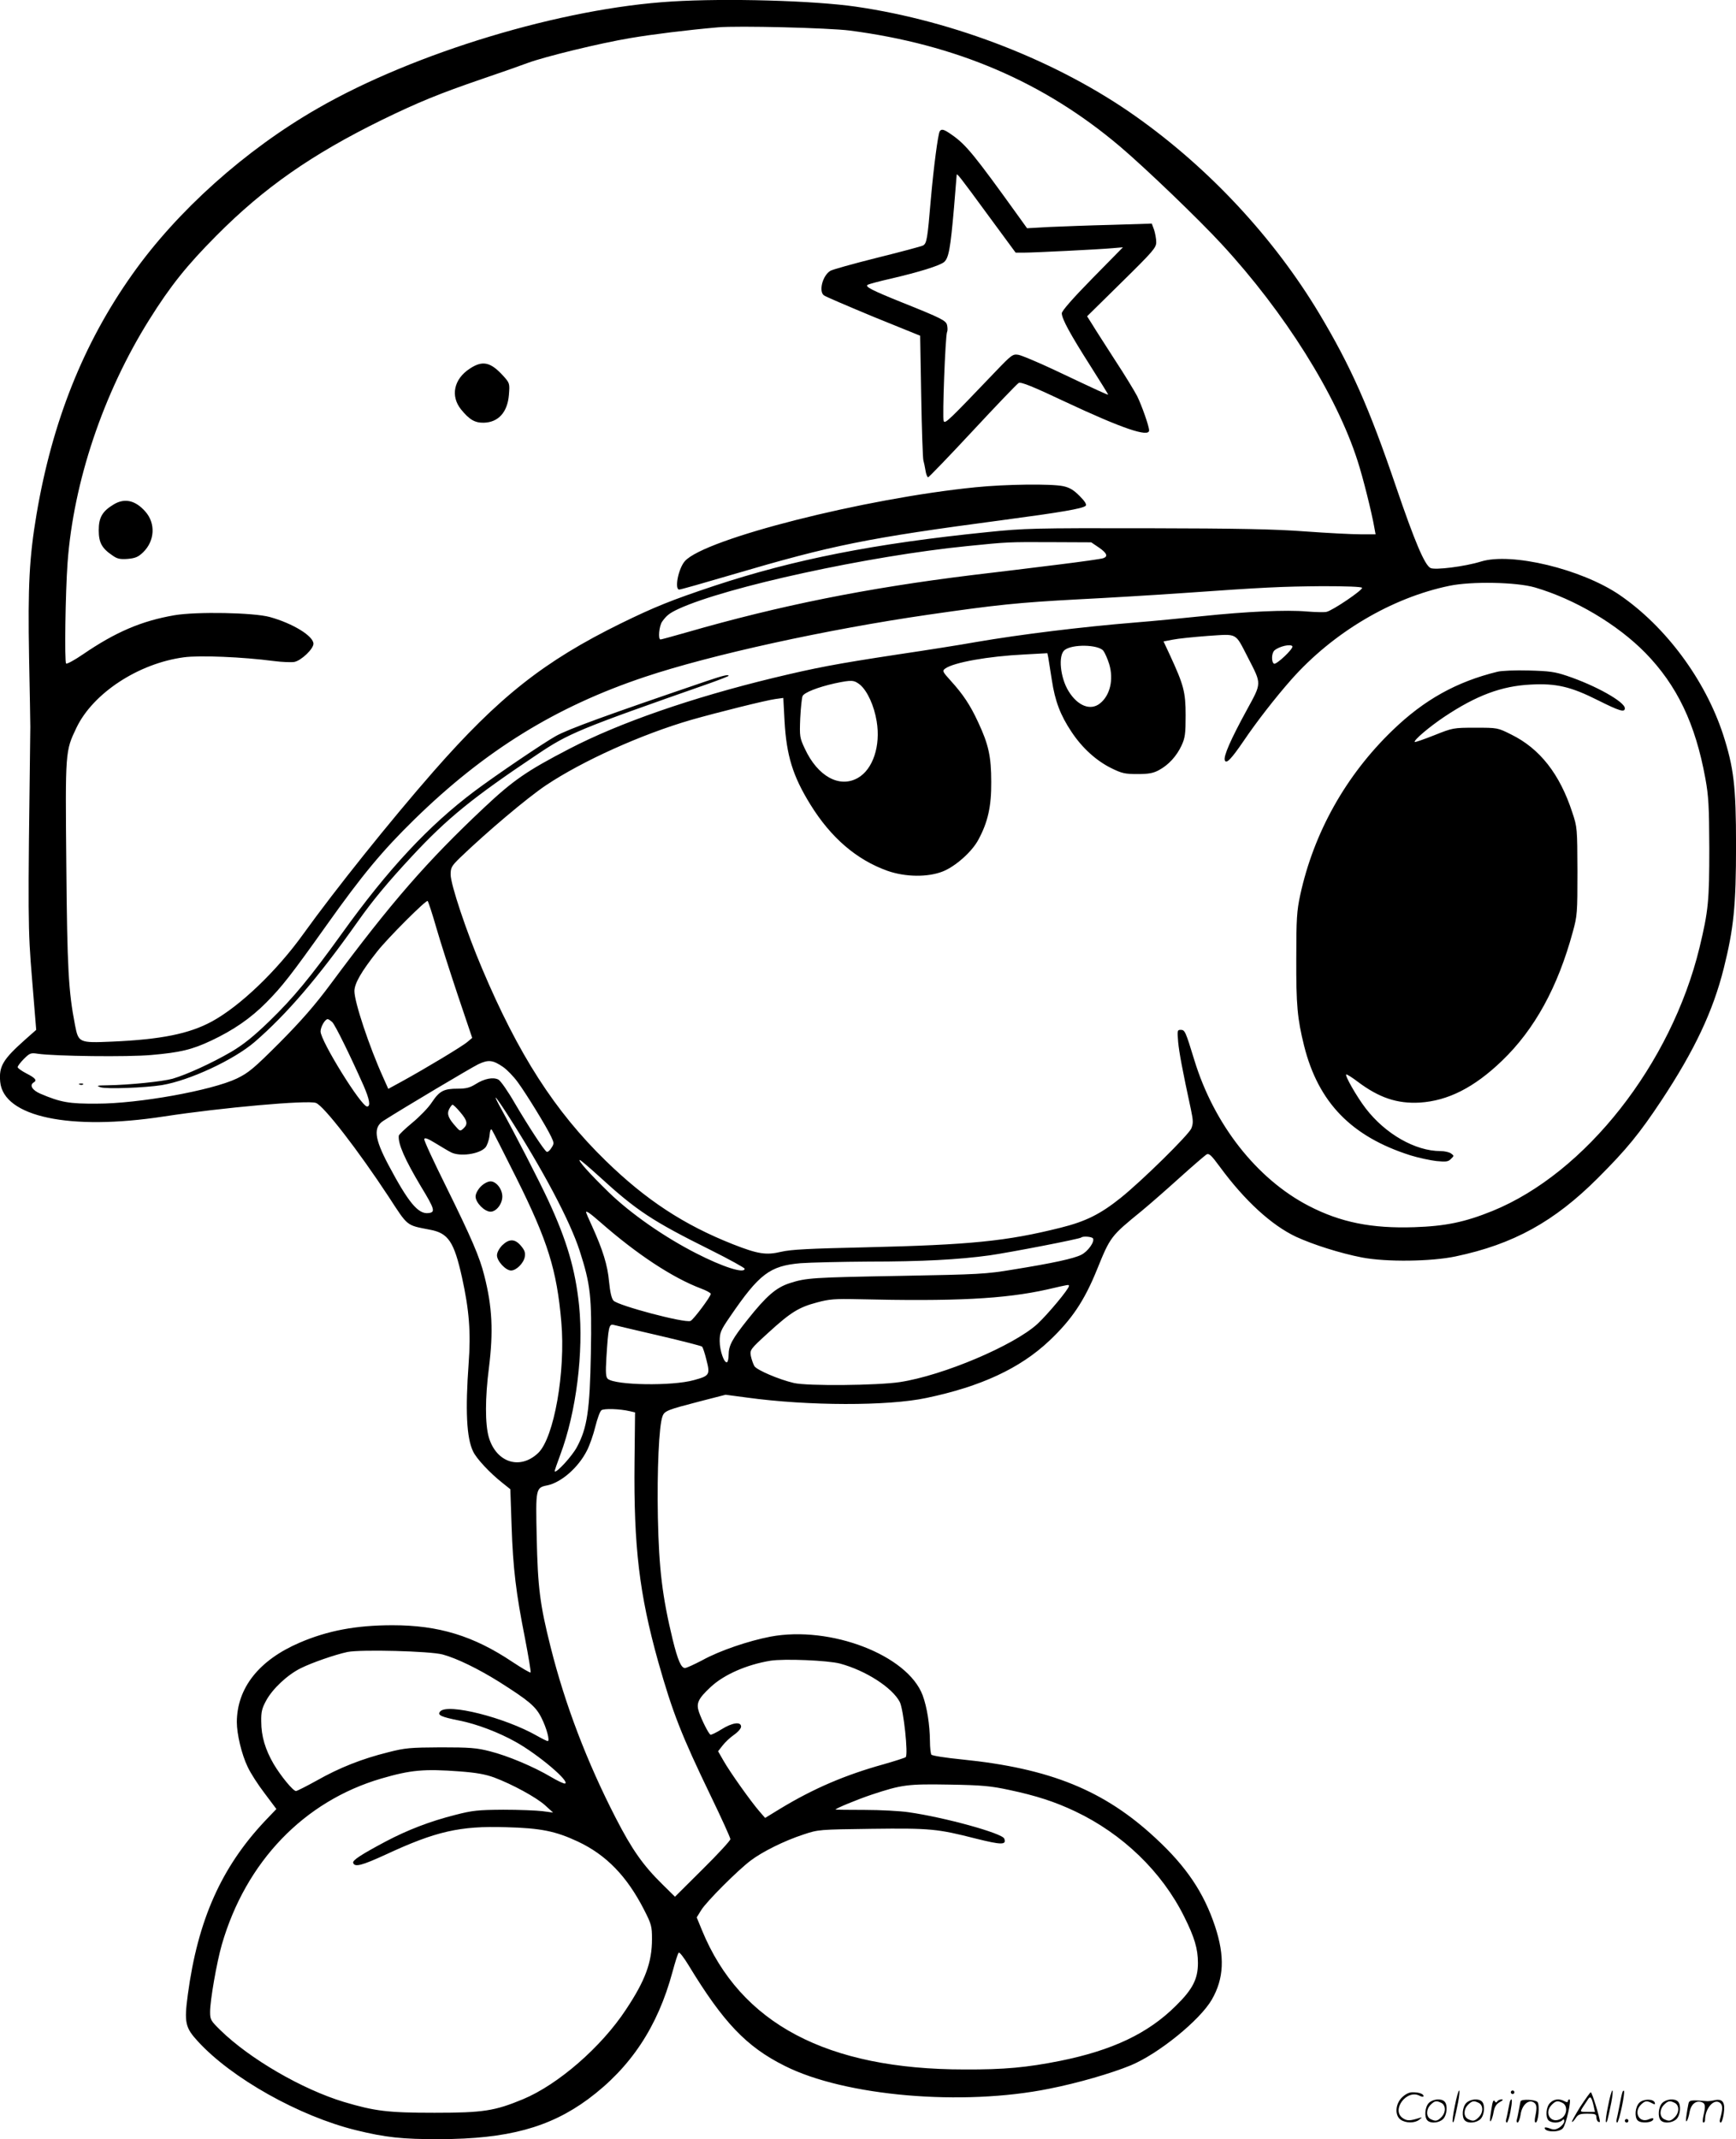 <svg version="1.0" xmlns="http://www.w3.org/2000/svg"
  viewBox="0 0 974.299 1200.053"
 preserveAspectRatio="xMidYMid meet">
<g transform="translate(-0.085,1200.736) scale(0.1,-0.1)"
fill="#000000" stroke="none">
<path d="M3772 11999 c-617 -37 -1445 -287 -1987 -599 -407 -233 -790 -576
-1041 -931 -275 -387 -450 -827 -538 -1346 -41 -243 -49 -404 -42 -801 4 -196
7 -373 7 -392 -14 -1091 -14 -1127 10 -1418 l23 -282 -60 -53 c-127 -113 -150
-151 -142 -239 19 -196 390 -275 918 -194 326 50 810 93 854 76 44 -16 237
-266 408 -526 110 -169 98 -159 231 -185 104 -19 136 -67 181 -269 40 -182 50
-307 37 -481 -19 -263 -12 -418 25 -494 18 -39 92 -119 164 -176 l45 -36 7
-204 c8 -242 25 -379 75 -631 20 -103 34 -190 32 -193 -3 -3 -49 24 -102 59
-218 146 -413 206 -673 206 -204 0 -364 -30 -522 -98 -228 -98 -351 -254 -352
-445 0 -68 27 -182 61 -252 15 -33 58 -100 95 -148 l66 -88 -64 -67 c-245
-260 -377 -556 -433 -974 -21 -156 -15 -185 56 -262 189 -207 570 -421 889
-499 163 -40 259 -51 470 -50 379 1 615 65 831 224 239 177 391 406 474 714
15 55 30 104 35 108 4 5 29 -27 55 -70 195 -321 325 -458 540 -565 337 -170
997 -227 1485 -128 162 32 347 86 457 131 156 65 388 253 455 369 68 118 74
242 18 411 -63 189 -161 335 -333 494 -289 269 -593 392 -1087 442 -91 9 -168
21 -172 27 -4 6 -8 40 -8 76 -1 92 -16 189 -41 257 -84 225 -517 392 -854 329
-124 -24 -284 -78 -382 -132 -46 -24 -89 -44 -98 -44 -21 0 -40 42 -69 160
-58 240 -77 396 -83 685 -5 265 6 515 26 567 11 31 29 37 210 84 l144 37 121
-16 c342 -47 790 -48 1006 -2 306 64 526 166 690 321 125 118 196 223 267 398
76 187 77 188 251 330 45 37 142 122 215 188 72 65 140 123 149 129 14 8 27
-4 74 -68 140 -191 291 -329 429 -394 96 -44 246 -92 370 -116 136 -26 387
-23 525 6 324 68 554 195 799 440 162 162 233 249 357 436 185 280 289 500
349 740 56 223 69 351 69 690 0 334 -13 437 -73 623 -101 307 -322 605 -581
782 -213 145 -607 240 -778 187 -90 -28 -259 -49 -283 -36 -33 17 -89 150
-193 455 -152 447 -254 676 -431 972 -255 425 -617 814 -1028 1105 -436 309
-1016 536 -1573 617 -236 34 -723 48 -1032 29z m998 -163 c597 -78 1088 -288
1515 -649 143 -121 444 -410 572 -549 354 -383 645 -847 763 -1216 30 -92 80
-292 94 -374 l7 -38 -85 0 c-47 0 -186 7 -308 16 -172 13 -375 17 -893 18
-630 1 -683 0 -895 -22 -632 -64 -1083 -153 -1530 -301 -238 -79 -337 -119
-525 -211 -431 -212 -684 -412 -1051 -830 -245 -280 -550 -661 -730 -911 -149
-208 -356 -406 -514 -492 -127 -69 -285 -101 -561 -113 -184 -8 -188 -6 -207
92 -37 190 -44 319 -49 898 -6 642 -6 639 57 771 93 194 348 361 603 395 88
12 330 2 505 -21 46 -6 98 -8 115 -5 39 8 107 73 107 102 0 43 -115 114 -245
150 -91 25 -410 31 -535 10 -185 -32 -330 -94 -513 -219 -48 -33 -91 -56 -95
-52 -10 9 -4 398 8 565 33 454 201 953 458 1363 120 192 213 307 377 472 269
271 537 457 930 650 206 100 318 146 563 230 103 35 217 75 254 89 94 35 404
111 578 140 124 21 318 45 490 60 112 10 621 -3 740 -18z m1398 -2900 c45 -31
53 -50 25 -60 -10 -4 -123 -20 -253 -36 -129 -16 -347 -43 -485 -59 -592 -73
-1076 -170 -1600 -321 -77 -22 -143 -40 -147 -40 -15 0 -8 76 9 100 24 34 41
48 93 72 268 123 1068 297 1620 352 229 23 226 23 470 22 l225 -1 43 -29z
m2447 -224 c225 -66 463 -207 621 -368 177 -182 280 -396 336 -704 18 -98 21
-156 22 -390 0 -297 -5 -351 -55 -559 -159 -653 -639 -1264 -1162 -1477 -156
-63 -263 -85 -438 -91 -240 -8 -415 27 -594 120 -291 151 -531 457 -641 817
-50 163 -53 170 -77 170 -19 0 -19 -4 -14 -68 6 -61 24 -158 72 -380 13 -62
13 -77 2 -105 -16 -37 -276 -293 -397 -390 -114 -91 -196 -132 -337 -167 -304
-76 -505 -96 -1098 -110 -312 -7 -415 -12 -470 -25 -84 -20 -130 -13 -270 42
-276 109 -488 248 -714 468 -286 278 -491 597 -695 1080 -88 207 -176 471
-176 526 0 39 5 48 52 94 152 146 377 336 483 407 205 137 536 286 815 367
148 42 420 110 473 117 l44 6 7 -131 c11 -192 46 -307 145 -467 115 -186 259
-310 433 -372 100 -35 226 -37 311 -3 70 28 163 110 199 178 53 98 73 186 72
323 0 144 -15 211 -74 337 -44 95 -84 155 -153 231 -47 52 -49 56 -31 69 47
34 240 69 446 79 l127 7 5 -24 c2 -13 11 -70 20 -126 18 -119 48 -198 111
-292 59 -89 138 -161 223 -203 59 -29 76 -33 147 -33 62 0 89 5 120 22 54 29
99 78 127 138 20 43 23 66 23 170 0 131 -11 170 -88 337 l-36 77 52 10 c29 6
117 15 197 21 169 11 151 21 224 -120 79 -154 79 -140 -7 -298 -88 -161 -131
-258 -122 -280 8 -22 36 7 105 108 73 108 178 243 268 345 234 264 563 459
887 526 124 26 377 21 480 -9z m-970 -2 c7 -11 -164 -127 -199 -135 -11 -3
-61 -2 -111 2 -114 10 -335 0 -585 -26 -107 -11 -278 -28 -380 -36 -295 -24
-639 -66 -895 -110 -77 -14 -273 -45 -435 -69 -355 -54 -458 -74 -700 -132
-454 -110 -863 -251 -1145 -398 -239 -124 -314 -176 -479 -331 -319 -300 -519
-529 -861 -990 -87 -117 -163 -204 -284 -326 -146 -146 -175 -170 -241 -202
-141 -67 -550 -141 -785 -141 -156 -1 -203 7 -318 56 -46 20 -62 48 -37 63 20
12 9 25 -40 50 -27 14 -50 30 -50 36 0 6 16 27 35 46 33 33 39 35 78 29 97
-14 505 -19 637 -7 162 14 229 30 337 81 123 58 220 124 309 214 89 90 136
150 339 435 199 280 312 416 491 591 396 387 794 633 1294 800 371 124 1018
266 1591 349 387 56 505 68 839 86 162 8 426 24 585 35 466 33 558 37 787 39
133 0 219 -3 223 -9z m-1452 -353 c9 -12 24 -46 33 -75 26 -87 5 -176 -52
-221 -53 -42 -125 -14 -176 69 -47 76 -59 200 -23 230 42 35 189 32 218 -3z
m1061 25 c8 -13 -90 -105 -103 -98 -16 10 -14 61 3 75 27 23 91 37 100 23z
m-2425 -217 c40 -35 78 -117 92 -204 23 -138 -21 -270 -106 -318 -103 -58
-225 9 -297 164 -29 62 -30 68 -26 171 3 59 9 115 13 124 8 20 87 51 182 72
95 20 107 19 142 -9z m-2380 -1360 c22 -77 77 -248 121 -380 l81 -240 -26 -22
c-27 -24 -237 -150 -368 -222 l-77 -42 -29 65 c-78 172 -161 422 -161 483 0
43 38 109 128 223 59 75 275 291 283 283 4 -5 26 -71 48 -148z m-583 -532 c17
-18 98 -182 175 -355 34 -78 41 -118 20 -118 -33 0 -261 368 -261 421 0 26 25
69 40 69 5 0 16 -8 26 -17z m958 -251 c22 -15 59 -53 83 -86 47 -64 161 -249
188 -307 16 -34 16 -38 0 -62 -9 -15 -21 -24 -26 -21 -15 9 -100 139 -178 271
-39 68 -81 128 -93 134 -29 15 -78 6 -127 -25 -32 -20 -53 -26 -100 -26 -79 0
-103 -12 -146 -76 -19 -30 -69 -81 -110 -115 -41 -34 -76 -67 -76 -73 -5 -45
34 -133 124 -284 79 -130 83 -146 41 -150 -57 -6 -112 61 -223 270 -79 149
-86 211 -28 248 111 71 493 298 532 317 57 27 82 24 139 -15z m23 -264 c201
-313 352 -598 407 -767 61 -189 69 -257 63 -576 -6 -318 -20 -417 -78 -525
-27 -51 -115 -147 -125 -137 -2 1 13 44 32 95 89 237 131 575 105 835 -21 203
-69 366 -173 590 -49 106 -188 376 -265 515 -19 34 -33 62 -30 62 3 0 32 -42
64 -92z m-263 10 c40 -47 44 -67 18 -91 -17 -16 -20 -16 -39 6 -45 49 -55 73
-42 101 7 14 16 26 20 26 4 0 24 -19 43 -42z m316 -371 c175 -351 226 -515
251 -804 25 -281 -41 -651 -129 -736 -102 -98 -236 -55 -278 88 -21 74 -21
220 1 390 25 202 19 340 -26 516 -26 105 -72 211 -216 503 -68 137 -123 255
-121 263 2 10 19 4 63 -23 33 -20 71 -43 85 -50 49 -27 161 -12 195 26 9 10
20 40 23 65 3 33 8 43 14 33 5 -7 67 -129 138 -271z m459 15 c215 -197 302
-254 632 -418 104 -52 189 -99 189 -104 0 -29 -121 9 -273 87 -178 91 -365
221 -489 341 -106 103 -177 182 -163 182 4 0 51 -40 104 -88z m10 -260 c206
-181 407 -313 566 -373 30 -11 55 -25 55 -30 0 -15 -98 -146 -114 -152 -33
-13 -406 86 -432 114 -11 12 -19 47 -25 107 -8 91 -35 178 -95 310 -19 41 -34
76 -34 78 0 11 19 -2 79 -54z m2766 -92 c11 -18 -29 -74 -66 -92 -41 -21 -160
-47 -384 -83 -149 -25 -192 -27 -624 -35 -502 -9 -535 -11 -628 -41 -77 -25
-131 -72 -236 -204 -87 -109 -107 -146 -107 -199 0 -19 -4 -37 -8 -40 -16 -10
-42 64 -42 117 0 48 5 61 58 138 164 240 223 285 396 300 55 4 227 8 381 9
301 0 505 11 680 35 118 17 506 92 514 100 9 9 60 5 66 -5z m-135 -267 c0 -17
-119 -159 -177 -213 -133 -121 -529 -289 -772 -326 -127 -19 -518 -23 -595 -5
-85 20 -206 72 -221 94 -7 12 -16 38 -20 57 -6 35 -4 38 99 132 126 115 171
142 273 169 66 18 100 21 228 18 543 -13 824 1 1065 55 125 29 120 28 120 19z
m-2301 -278 c129 -30 238 -58 242 -62 5 -5 16 -39 25 -76 21 -82 17 -88 -71
-112 -122 -34 -439 -29 -483 7 -11 10 -13 33 -8 118 11 174 15 191 40 185 11
-3 126 -30 255 -60z m-164 -424 l30 -7 -3 -278 c-5 -476 27 -742 133 -1121 81
-286 130 -411 296 -755 60 -124 109 -232 109 -240 0 -8 -70 -84 -156 -169
l-155 -154 -70 69 c-109 107 -171 195 -263 374 -161 313 -284 635 -365 958
-60 238 -72 335 -78 615 -6 275 -6 279 61 292 78 17 173 100 221 195 15 29 36
89 47 134 11 44 26 86 34 92 14 11 104 8 159 -5z m-1050 -1365 c81 -22 201
-81 318 -154 167 -106 204 -137 236 -200 30 -59 49 -132 36 -132 -4 0 -31 13
-59 29 -182 104 -505 185 -545 137 -17 -20 4 -30 109 -51 96 -19 220 -66 316
-120 127 -71 306 -223 276 -233 -6 -2 -42 15 -79 37 -96 57 -243 119 -343 144
-73 19 -113 22 -275 22 -173 -1 -200 -3 -297 -28 -145 -36 -272 -86 -399 -158
-58 -32 -111 -59 -117 -59 -16 0 -83 81 -125 151 -47 81 -70 156 -70 239 -1
54 4 74 28 118 36 66 119 144 194 181 62 31 192 76 262 91 75 15 464 5 534
-14z m2230 -51 c145 -39 294 -135 336 -216 21 -43 48 -294 33 -309 -5 -4 -61
-22 -124 -40 -213 -59 -392 -135 -580 -249 l-85 -52 -33 38 c-46 53 -163 217
-200 282 l-31 54 25 32 c14 18 42 45 64 60 23 16 40 36 40 46 0 30 -49 23
-110 -15 -30 -19 -58 -32 -62 -30 -11 7 -47 78 -64 126 -17 50 -6 75 66 142
74 69 201 125 335 147 77 12 321 2 390 -16z m-2134 -605 c93 -7 143 -16 193
-34 104 -39 237 -112 286 -156 l45 -41 -60 8 c-33 4 -132 8 -220 8 -142 -1
-172 -4 -269 -29 -142 -36 -267 -84 -392 -150 -137 -73 -186 -105 -181 -119 8
-26 49 -15 184 47 280 130 415 161 673 153 196 -5 279 -22 405 -81 159 -75
274 -194 370 -381 42 -82 45 -94 45 -165 0 -131 -37 -232 -146 -396 -138 -210
-381 -421 -578 -503 -159 -66 -224 -76 -496 -76 -264 0 -335 9 -510 61 -234
71 -527 241 -692 402 -54 53 -58 59 -58 103 0 65 37 277 66 378 135 465 461
804 895 931 165 48 238 55 440 40z m3084 -104 c151 -32 256 -66 370 -120 266
-126 487 -339 612 -591 58 -116 77 -180 77 -260 0 -89 -29 -147 -123 -239
-156 -156 -358 -251 -651 -310 -186 -37 -313 -49 -535 -48 -773 0 -1259 257
-1474 780 l-30 73 26 42 c31 49 204 222 277 277 66 50 189 111 296 146 84 28
87 28 383 32 330 4 369 0 585 -55 144 -36 173 -36 159 0 -11 30 -333 119 -537
148 -47 7 -158 13 -247 13 -90 0 -163 1 -163 2 0 6 121 56 201 83 172 57 203
61 439 57 183 -3 233 -8 335 -30z M5275 11271 c-10 -17 -34 -200 -50 -381 -19
-226 -23 -248 -44 -260 -10 -5 -126 -36 -259 -69 -132 -33 -250 -66 -261 -73
-43 -26 -66 -113 -37 -137 8 -7 133 -60 277 -120 l264 -107 6 -340 c3 -186 9
-348 12 -359 3 -11 9 -37 12 -57 3 -21 10 -38 15 -38 4 0 117 117 250 260 133
143 249 264 258 269 13 7 80 -20 262 -106 318 -149 470 -201 470 -160 0 23
-41 139 -67 192 -14 27 -69 118 -123 200 -53 83 -111 172 -127 199 l-31 49
194 191 c178 175 194 194 194 225 0 19 -6 50 -12 69 l-13 35 -225 -7 c-124 -3
-281 -9 -350 -12 l-125 -7 -46 64 c-251 349 -296 404 -376 460 -44 31 -58 35
-68 20z m264 -461 l162 -220 45 0 c58 0 420 18 498 25 l59 5 -172 -175 c-110
-112 -171 -182 -171 -195 0 -31 47 -117 159 -293 56 -88 101 -161 101 -163 0
-4 -48 18 -308 141 -90 42 -178 79 -196 82 -31 5 -38 0 -127 -93 -266 -278
-283 -295 -292 -279 -8 16 9 473 19 500 4 8 3 26 0 39 -6 25 -31 38 -251 126
-174 70 -212 90 -194 100 8 4 66 20 129 34 163 38 274 73 299 93 26 22 36 74
56 306 8 98 15 180 15 183 0 13 21 -14 169 -216z M2637 9939 c-89 -58 -109
-153 -49 -228 47 -58 78 -76 128 -75 82 2 133 59 141 156 5 64 5 66 -32 107
-71 78 -116 88 -188 40z M5477 9274 c-623 -62 -1519 -289 -1632 -414 -37 -41
-60 -160 -32 -160 8 0 142 38 298 84 564 166 751 204 1519 306 323 43 448 64
464 80 7 7 -5 26 -34 55 -33 33 -55 47 -92 55 -66 14 -322 11 -491 -6z M638
9177 c-63 -38 -83 -73 -83 -144 0 -69 17 -101 76 -141 28 -20 43 -23 87 -20
43 4 59 11 86 37 66 64 71 162 13 228 -56 64 -117 78 -179 40z M8405 8239
c-229 -56 -411 -157 -588 -328 -263 -253 -443 -575 -519 -925 -19 -89 -22
-132 -22 -356 -1 -261 6 -337 44 -490 80 -318 266 -509 597 -614 45 -14 111
-28 146 -32 53 -5 66 -4 81 12 18 17 18 18 0 31 -10 7 -36 13 -59 13 -141 0
-309 96 -419 239 -51 66 -122 191 -109 191 5 0 34 -18 64 -41 120 -90 221
-124 348 -117 158 10 305 84 462 235 183 176 313 413 397 723 25 90 26 107 26
340 -1 240 -1 247 -29 330 -70 215 -182 358 -343 437 -76 38 -76 38 -202 38
-123 0 -126 -1 -229 -42 -58 -23 -107 -40 -110 -38 -8 9 82 85 164 140 181
121 323 174 486 182 144 8 227 -12 378 -88 120 -60 151 -70 151 -45 0 36 -164
128 -325 182 -68 23 -100 27 -215 30 -74 2 -153 -1 -175 -7z M3965 8186 c-561
-191 -776 -269 -845 -308 -70 -39 -337 -220 -456 -309 -257 -193 -484 -436
-744 -798 -178 -247 -272 -361 -407 -492 -89 -86 -145 -131 -214 -172 -108
-63 -250 -128 -329 -151 -57 -16 -242 -35 -365 -37 -60 -1 -66 -2 -40 -11 35
-11 249 -3 344 12 156 26 403 141 521 242 179 155 354 358 577 673 86 122 172
225 306 369 198 213 341 329 700 569 180 121 230 142 970 401 59 21 107 40
107 42 0 9 -31 2 -125 -30z M448 5923 c7 -3 16 -2 19 1 4 3 -2 6 -13 5 -11 0
-14 -3 -6 -6z M2699 5351 c-17 -18 -29 -40 -29 -56 0 -34 50 -85 84 -85 32 0
66 43 66 85 0 42 -34 85 -66 85 -15 0 -38 -12 -55 -29z M2819 5021 c-17 -18
-29 -40 -29 -56 0 -32 49 -85 79 -85 29 0 70 40 77 76 4 24 0 37 -21 62 -34
41 -67 41 -106 3z M8166 194 c-10 -47 -15 -88 -12 -91 5 -6 9 7 30 110 7 37
10 67 6 67 -4 0 -15 -39 -24 -86z M8480 270 c0 -5 5 -10 10 -10 6 0 10 5 10
10 0 6 -4 10 -10 10 -5 0 -10 -4 -10 -10z M9026 194 c-10 -47 -15 -88 -12 -91
5 -6 9 7 30 110 7 37 10 67 6 67 -4 0 -15 -39 -24 -86z M9106 269 c-3 -8 -10
-41 -16 -74 -6 -33 -14 -68 -16 -77 -3 -10 -1 -18 3 -18 10 0 46 171 38 178
-2 3 -7 -1 -9 -9z M7869 241 c-38 -38 -41 -101 -7 -125 29 -20 79 -20 104 0
18 14 18 15 1 10 -53 -17 -69 -17 -92 -2 -69 45 21 166 94 126 12 -6 21 -7 21
-1 0 12 -25 21 -62 21 -19 0 -39 -10 -59 -29z M8870 189 c-28 -45 -49 -83 -47
-85 2 -3 12 7 21 21 14 21 24 25 66 25 43 0 50 -3 50 -19 0 -11 5 -23 10 -26
6 -3 10 -3 10 1 0 20 -44 164 -51 164 -4 0 -30 -37 -59 -81z m75 4 l7 -33 -42
0 c-42 0 -42 0 -28 23 8 12 21 32 29 44 15 25 22 18 34 -34z M8020 210 c-22
-22 -27 -79 -8 -98 19 -19 66 -14 88 8 22 22 27 79 8 98 -19 19 -66 14 -88 -8z
m71 0 c25 -14 25 -54 -1 -80 -23 -23 -33 -24 -61 -10 -25 14 -25 54 1 80 23
23 33 24 61 10z M8230 210 c-22 -22 -27 -79 -8 -98 19 -19 66 -14 88 8 22 22
27 79 8 98 -19 19 -66 14 -88 -8z m71 0 c25 -14 25 -54 -1 -80 -23 -23 -33
-24 -61 -10 -25 14 -25 54 1 80 23 23 33 24 61 10z M8376 204 c-3 -16 -8 -47
-11 -69 -8 -51 10 -26 19 27 5 27 15 42 34 53 18 10 22 14 10 15 -9 0 -20 -5
-24 -11 -5 -8 -9 -8 -14 1 -5 8 -10 3 -14 -16z M8477 223 c-2 -4 -7 -26 -11
-48 -4 -22 -9 -48 -12 -57 -3 -10 -1 -18 4 -18 4 0 14 28 20 62 11 58 10 81
-1 61z M8535 220 c-1 -3 -5 -23 -9 -45 -4 -22 -9 -48 -12 -57 -3 -10 -1 -18 4
-18 5 0 13 20 17 45 7 53 44 87 74 68 17 -11 19 -28 8 -80 -4 -18 -3 -33 2
-33 16 0 24 99 11 115 -12 14 -87 18 -95 5z M8700 210 c-22 -22 -27 -79 -8
-98 7 -7 24 -12 38 -12 14 0 31 5 38 12 9 9 12 8 12 -5 0 -9 -12 -24 -26 -34
-21 -13 -32 -15 -55 -6 -16 6 -29 8 -29 3 0 -24 81 -27 102 -2 18 19 50 162
37 162 -5 0 -9 -5 -9 -10 0 -7 -6 -7 -19 0 -30 16 -59 12 -81 -10z m71 0 c29
-16 25 -65 -6 -86 -56 -37 -103 28 -55 76 23 23 33 24 61 10z M9201 211 c-23
-23 -28 -80 -9 -99 19 -19 88 -13 88 9 0 5 -11 4 -24 -2 -54 -25 -89 38 -46
81 23 23 33 24 62 9 16 -9 19 -8 16 3 -8 22 -64 22 -87 -1z M9330 210 c-22
-22 -27 -79 -8 -98 19 -19 66 -14 88 8 22 22 27 79 8 98 -19 19 -66 14 -88 -8z
m71 0 c25 -14 25 -54 -1 -80 -23 -23 -33 -24 -61 -10 -25 14 -25 54 1 80 23
23 33 24 61 10z M9476 201 c-3 -14 -8 -44 -11 -66 -8 -51 10 -26 19 27 8 41
35 63 66 53 22 -7 24 -21 11 -77 -5 -22 -5 -38 0 -38 5 0 9 6 9 13 0 68 51
125 85 97 15 -13 15 -35 -1 -92 -3 -10 -1 -18 4 -18 6 0 13 23 17 50 9 63 -5
84 -49 76 -17 -4 -35 -6 -41 -6 -101 8 -104 7 -109 -19z M9120 110 c0 -5 5
-10 10 -10 6 0 10 5 10 10 0 6 -4 10 -10 10 -5 0 -10 -4 -10 -10z"/>
</g>
</svg>
